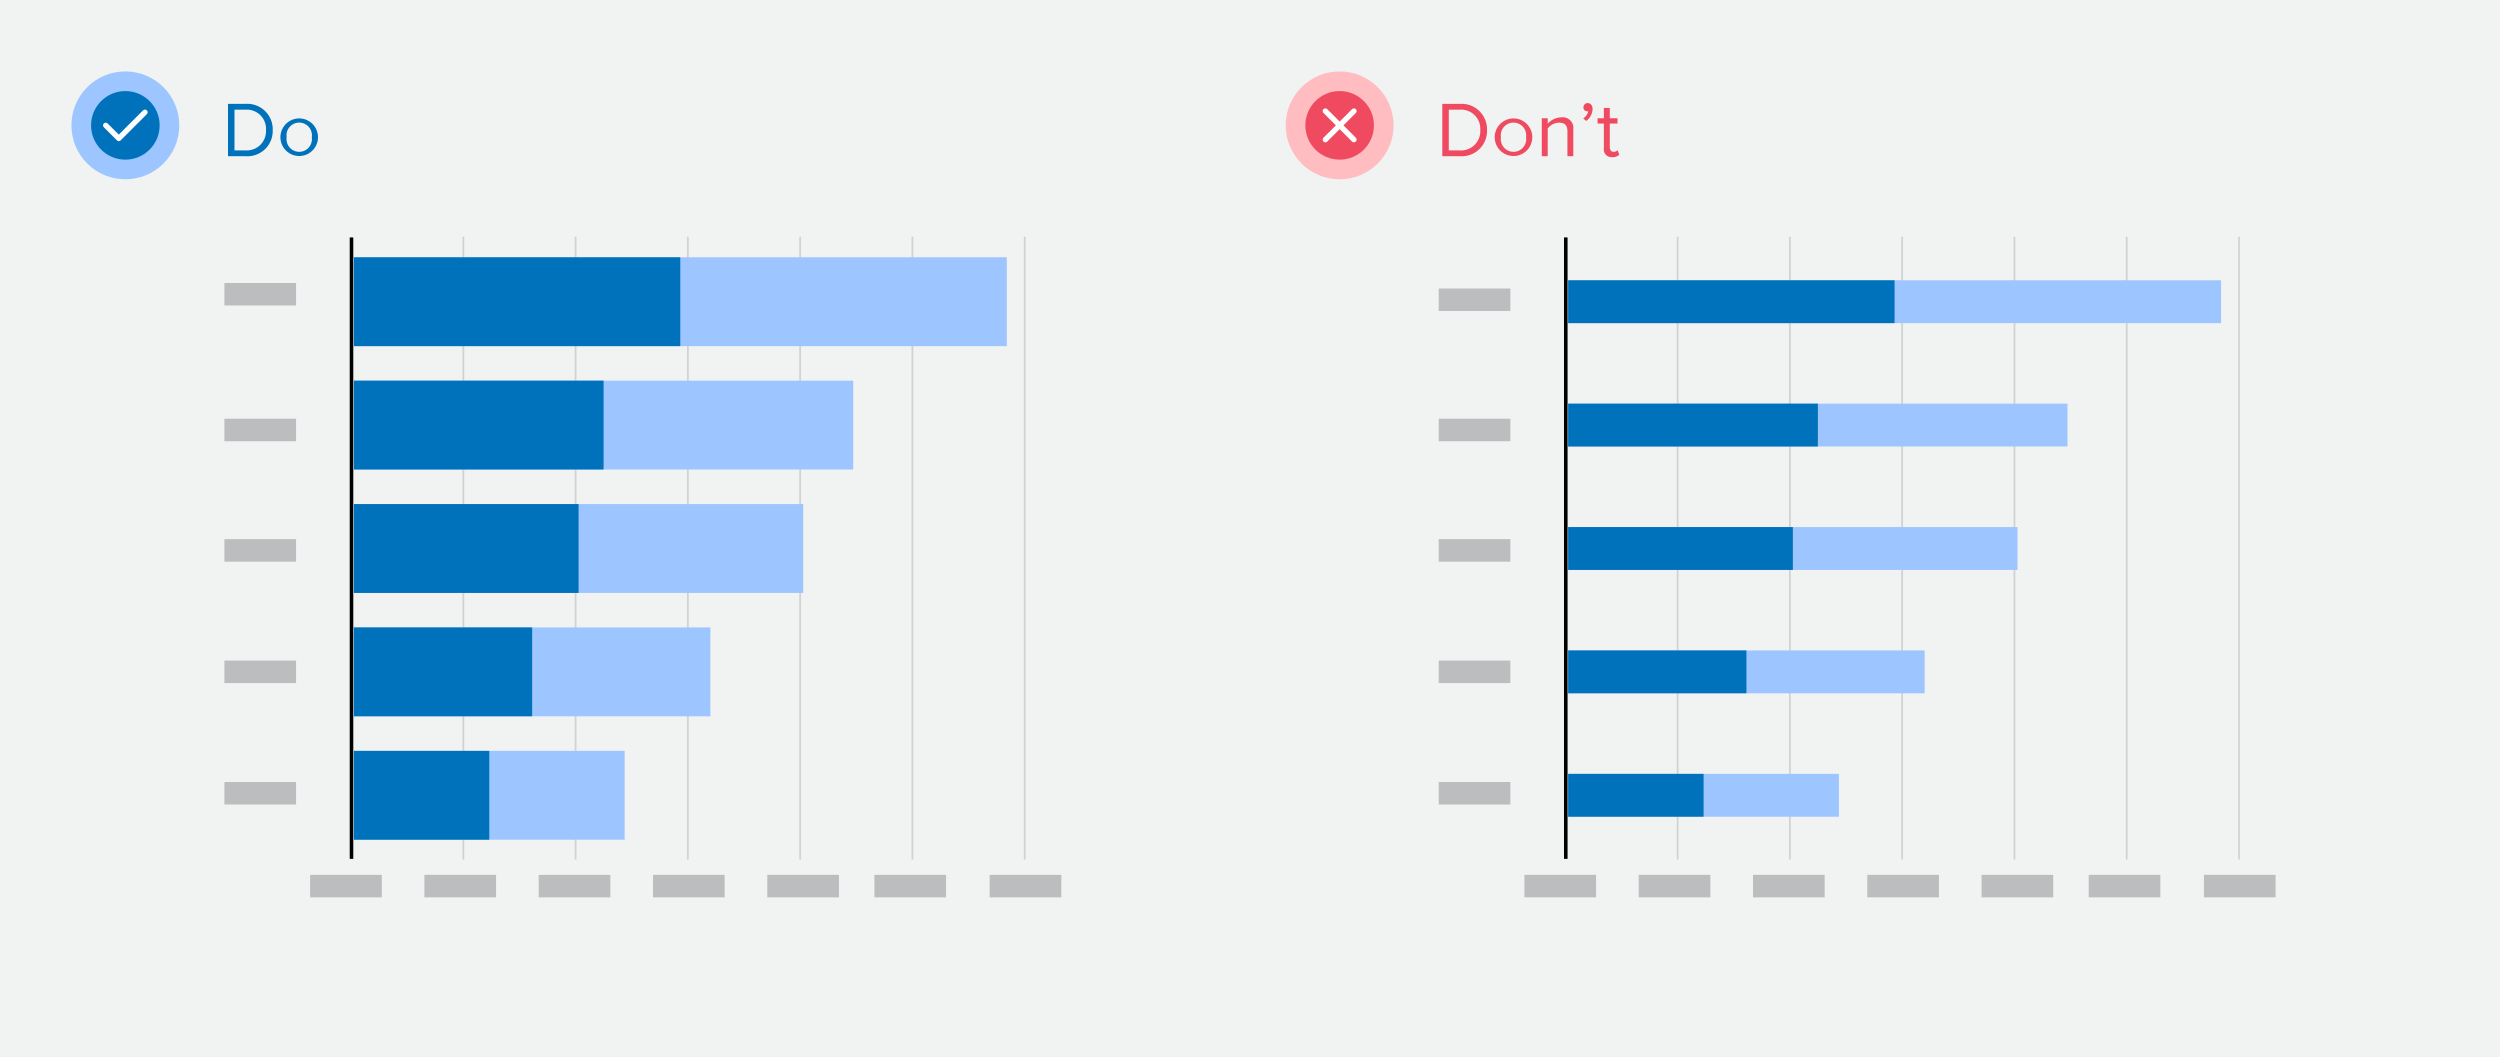<svg xmlns="http://www.w3.org/2000/svg" width="350" height="148" viewBox="0 0 350 148"><rect width="350" height="148" fill="#f1f2f2"/><line x1="49.21" y1="33.24" x2="49.21" y2="120.24" fill="none" stroke="#000" stroke-miterlimit="10" stroke-width="0.5"/><line x1="64.87" y1="33.24" x2="64.87" y2="120.24" fill="none" stroke="#d0d2d3" stroke-linecap="round" stroke-linejoin="round" stroke-width="0.25"/><line x1="80.58" y1="33.24" x2="80.58" y2="120.24" fill="none" stroke="#d0d2d3" stroke-linecap="round" stroke-linejoin="round" stroke-width="0.25"/><line x1="96.3" y1="33.24" x2="96.3" y2="120.24" fill="none" stroke="#d0d2d3" stroke-linecap="round" stroke-linejoin="round" stroke-width="0.25"/><line x1="112.02" y1="33.24" x2="112.02" y2="120.24" fill="none" stroke="#d0d2d3" stroke-linecap="round" stroke-linejoin="round" stroke-width="0.25"/><line x1="127.74" y1="33.24" x2="127.74" y2="120.24" fill="none" stroke="#d0d2d3" stroke-linecap="round" stroke-linejoin="round" stroke-width="0.25"/><line x1="143.46" y1="33.24" x2="143.46" y2="120.24" fill="none" stroke="#d0d2d3" stroke-linecap="round" stroke-linejoin="round" stroke-width="0.25"/><rect x="49.54" y="36.02" width="91.41" height="12.44" fill="#9dc5ff"/><rect x="49.54" y="53.29" width="69.91" height="12.44" fill="#9dc5ff"/><rect x="49.54" y="70.57" width="62.91" height="12.44" fill="#9dc5ff"/><rect x="49.54" y="87.84" width="49.91" height="12.44" fill="#9dc5ff"/><rect x="49.54" y="105.12" width="37.91" height="12.44" fill="#9dc5ff"/><rect x="49.54" y="36.02" width="45.7" height="12.44" fill="#0072bb"/><rect x="49.54" y="53.29" width="34.96" height="12.44" fill="#0072bb"/><rect x="49.54" y="70.57" width="31.46" height="12.44" fill="#0072bb"/><rect x="49.54" y="87.84" width="24.96" height="12.44" fill="#0072bb"/><rect x="49.54" y="105.12" width="18.96" height="12.44" fill="#0072bb"/><rect x="31.42" y="58.62" width="10.03" height="3.15" fill="#bbbdbf"/><rect x="31.42" y="39.62" width="10.03" height="3.15" fill="#bbbdbf"/><rect x="31.42" y="75.48" width="10.03" height="3.15" fill="#bbbdbf"/><rect x="31.42" y="92.48" width="10.03" height="3.15" fill="#bbbdbf"/><rect x="31.42" y="109.48" width="10.03" height="3.15" fill="#bbbdbf"/><rect x="59.42" y="122.48" width="10.03" height="3.15" fill="#bbbdbf"/><rect x="43.42" y="122.48" width="10.03" height="3.15" fill="#bbbdbf"/><rect x="91.42" y="122.48" width="10.03" height="3.15" fill="#bbbdbf"/><rect x="75.42" y="122.48" width="10.03" height="3.15" fill="#bbbdbf"/><rect x="122.42" y="122.48" width="10.03" height="3.15" fill="#bbbdbf"/><rect x="107.42" y="122.48" width="10.03" height="3.15" fill="#bbbdbf"/><rect x="138.55" y="122.48" width="10.03" height="3.15" fill="#bbbdbf"/><line x1="219.21" y1="33.24" x2="219.21" y2="120.24" fill="none" stroke="#000" stroke-miterlimit="10" stroke-width="0.5"/><line x1="234.87" y1="33.24" x2="234.87" y2="120.24" fill="none" stroke="#d0d2d3" stroke-linecap="round" stroke-linejoin="round" stroke-width="0.25"/><line x1="250.58" y1="33.24" x2="250.58" y2="120.24" fill="none" stroke="#d0d2d3" stroke-linecap="round" stroke-linejoin="round" stroke-width="0.25"/><line x1="266.3" y1="33.24" x2="266.3" y2="120.24" fill="none" stroke="#d0d2d3" stroke-linecap="round" stroke-linejoin="round" stroke-width="0.25"/><line x1="282.02" y1="33.24" x2="282.02" y2="120.24" fill="none" stroke="#d0d2d3" stroke-linecap="round" stroke-linejoin="round" stroke-width="0.25"/><line x1="297.74" y1="33.24" x2="297.74" y2="120.24" fill="none" stroke="#d0d2d3" stroke-linecap="round" stroke-linejoin="round" stroke-width="0.25"/><line x1="313.46" y1="33.24" x2="313.46" y2="120.24" fill="none" stroke="#d0d2d3" stroke-linecap="round" stroke-linejoin="round" stroke-width="0.25"/><rect x="219.54" y="39.24" width="91.41" height="6" fill="#9dc5ff"/><rect x="219.54" y="56.51" width="69.91" height="6" fill="#9dc5ff"/><rect x="219.54" y="73.79" width="62.91" height="6" fill="#9dc5ff"/><rect x="219.54" y="91.06" width="49.91" height="6" fill="#9dc5ff"/><rect x="219.54" y="108.34" width="37.91" height="6" fill="#9dc5ff"/><rect x="219.54" y="39.24" width="45.7" height="6" fill="#0072bb"/><rect x="219.54" y="56.51" width="34.96" height="6" fill="#0072bb"/><rect x="219.54" y="73.79" width="31.46" height="6" fill="#0072bb"/><rect x="219.54" y="91.06" width="24.96" height="6" fill="#0072bb"/><rect x="219.54" y="108.34" width="18.96" height="6" fill="#0072bb"/><rect x="201.42" y="40.39" width="10.03" height="3.15" fill="#bbbdbf"/><rect x="201.42" y="58.62" width="10.03" height="3.15" fill="#bbbdbf"/><rect x="201.42" y="75.48" width="10.03" height="3.15" fill="#bbbdbf"/><rect x="201.42" y="92.48" width="10.03" height="3.15" fill="#bbbdbf"/><rect x="201.42" y="109.48" width="10.03" height="3.15" fill="#bbbdbf"/><rect x="229.42" y="122.48" width="10.03" height="3.15" fill="#bbbdbf"/><rect x="213.42" y="122.48" width="10.03" height="3.15" fill="#bbbdbf"/><rect x="261.42" y="122.48" width="10.03" height="3.15" fill="#bbbdbf"/><rect x="245.42" y="122.48" width="10.03" height="3.15" fill="#bbbdbf"/><rect x="292.42" y="122.48" width="10.03" height="3.15" fill="#bbbdbf"/><rect x="277.42" y="122.48" width="10.03" height="3.15" fill="#bbbdbf"/><rect x="308.55" y="122.48" width="10.03" height="3.15" fill="#bbbdbf"/><path d="M31.92,21.87V14.54h2.5a3.56,3.56,0,0,1,3.76,3.67,3.54,3.54,0,0,1-3.76,3.66Zm5.32-3.66a2.69,2.69,0,0,0-2.82-2.86H32.83v5.71h1.59A2.7,2.7,0,0,0,37.24,18.21Z" fill="#0072bc"/><path d="M39.26,19.21a2.63,2.63,0,1,1,5.26,0,2.63,2.63,0,1,1-5.26,0Zm4.39,0a1.78,1.78,0,1,0-3.52,0,1.78,1.78,0,1,0,3.52,0Z" fill="#0072bc"/><circle cx="17.55" cy="17.55" r="7.55" fill="#9dc5ff"/><circle cx="17.55" cy="17.55" r="4.8" fill="#0072bc"/><polyline points="14.8 17.55 16.63 19.38 20.29 15.72" fill="none" stroke="#fff" stroke-linecap="round" stroke-linejoin="round" stroke-width="0.75"/><path d="M201.92,21.87V14.54h2.5a3.56,3.56,0,0,1,3.76,3.67,3.54,3.54,0,0,1-3.76,3.66Zm5.32-3.66a2.69,2.69,0,0,0-2.82-2.86h-1.59v5.71h1.59A2.7,2.7,0,0,0,207.24,18.21Z" fill="#ef4a60"/><path d="M209.26,19.21a2.63,2.63,0,1,1,5.26,0,2.63,2.63,0,1,1-5.26,0Zm4.39,0a1.78,1.78,0,1,0-3.52,0,1.78,1.78,0,1,0,3.52,0Z" fill="#ef4a60"/><path d="M219.44,21.87V18.4c0-.95-.48-1.23-1.19-1.23a2.06,2.06,0,0,0-1.57.82v3.88h-.83V16.56h.83v.77a2.58,2.58,0,0,1,1.9-.9,1.5,1.5,0,0,1,1.68,1.71v3.73Z" fill="#ef4a60"/><path d="M222.07,16.93l-.42-.35a1.65,1.65,0,0,0,.71-1l-.15,0a.53.53,0,0,1-.53-.56.6.6,0,0,1,.58-.59c.38,0,.7.3.7.84A2.14,2.14,0,0,1,222.07,16.93Z" fill="#ef4a60"/><path d="M224.54,20.76V17.29h-.88v-.73h.88V15.11h.83v1.45h1.08v.73h-1.08v3.29c0,.4.18.68.53.68a.75.75,0,0,0,.56-.23l.24.63a1.32,1.32,0,0,1-1,.34A1.08,1.08,0,0,1,224.54,20.76Z" fill="#ef4a60"/><circle cx="187.55" cy="17.55" r="7.55" fill="#ffbcc1"/><circle cx="187.55" cy="17.55" r="4.8" fill="#ef4a60"/><line x1="189.55" y1="15.55" x2="185.55" y2="19.55" fill="none" stroke="#fff" stroke-linecap="round" stroke-linejoin="round" stroke-width="0.75"/><line x1="189.55" y1="19.55" x2="185.55" y2="15.55" fill="none" stroke="#fff" stroke-linecap="round" stroke-linejoin="round" stroke-width="0.75"/></svg>